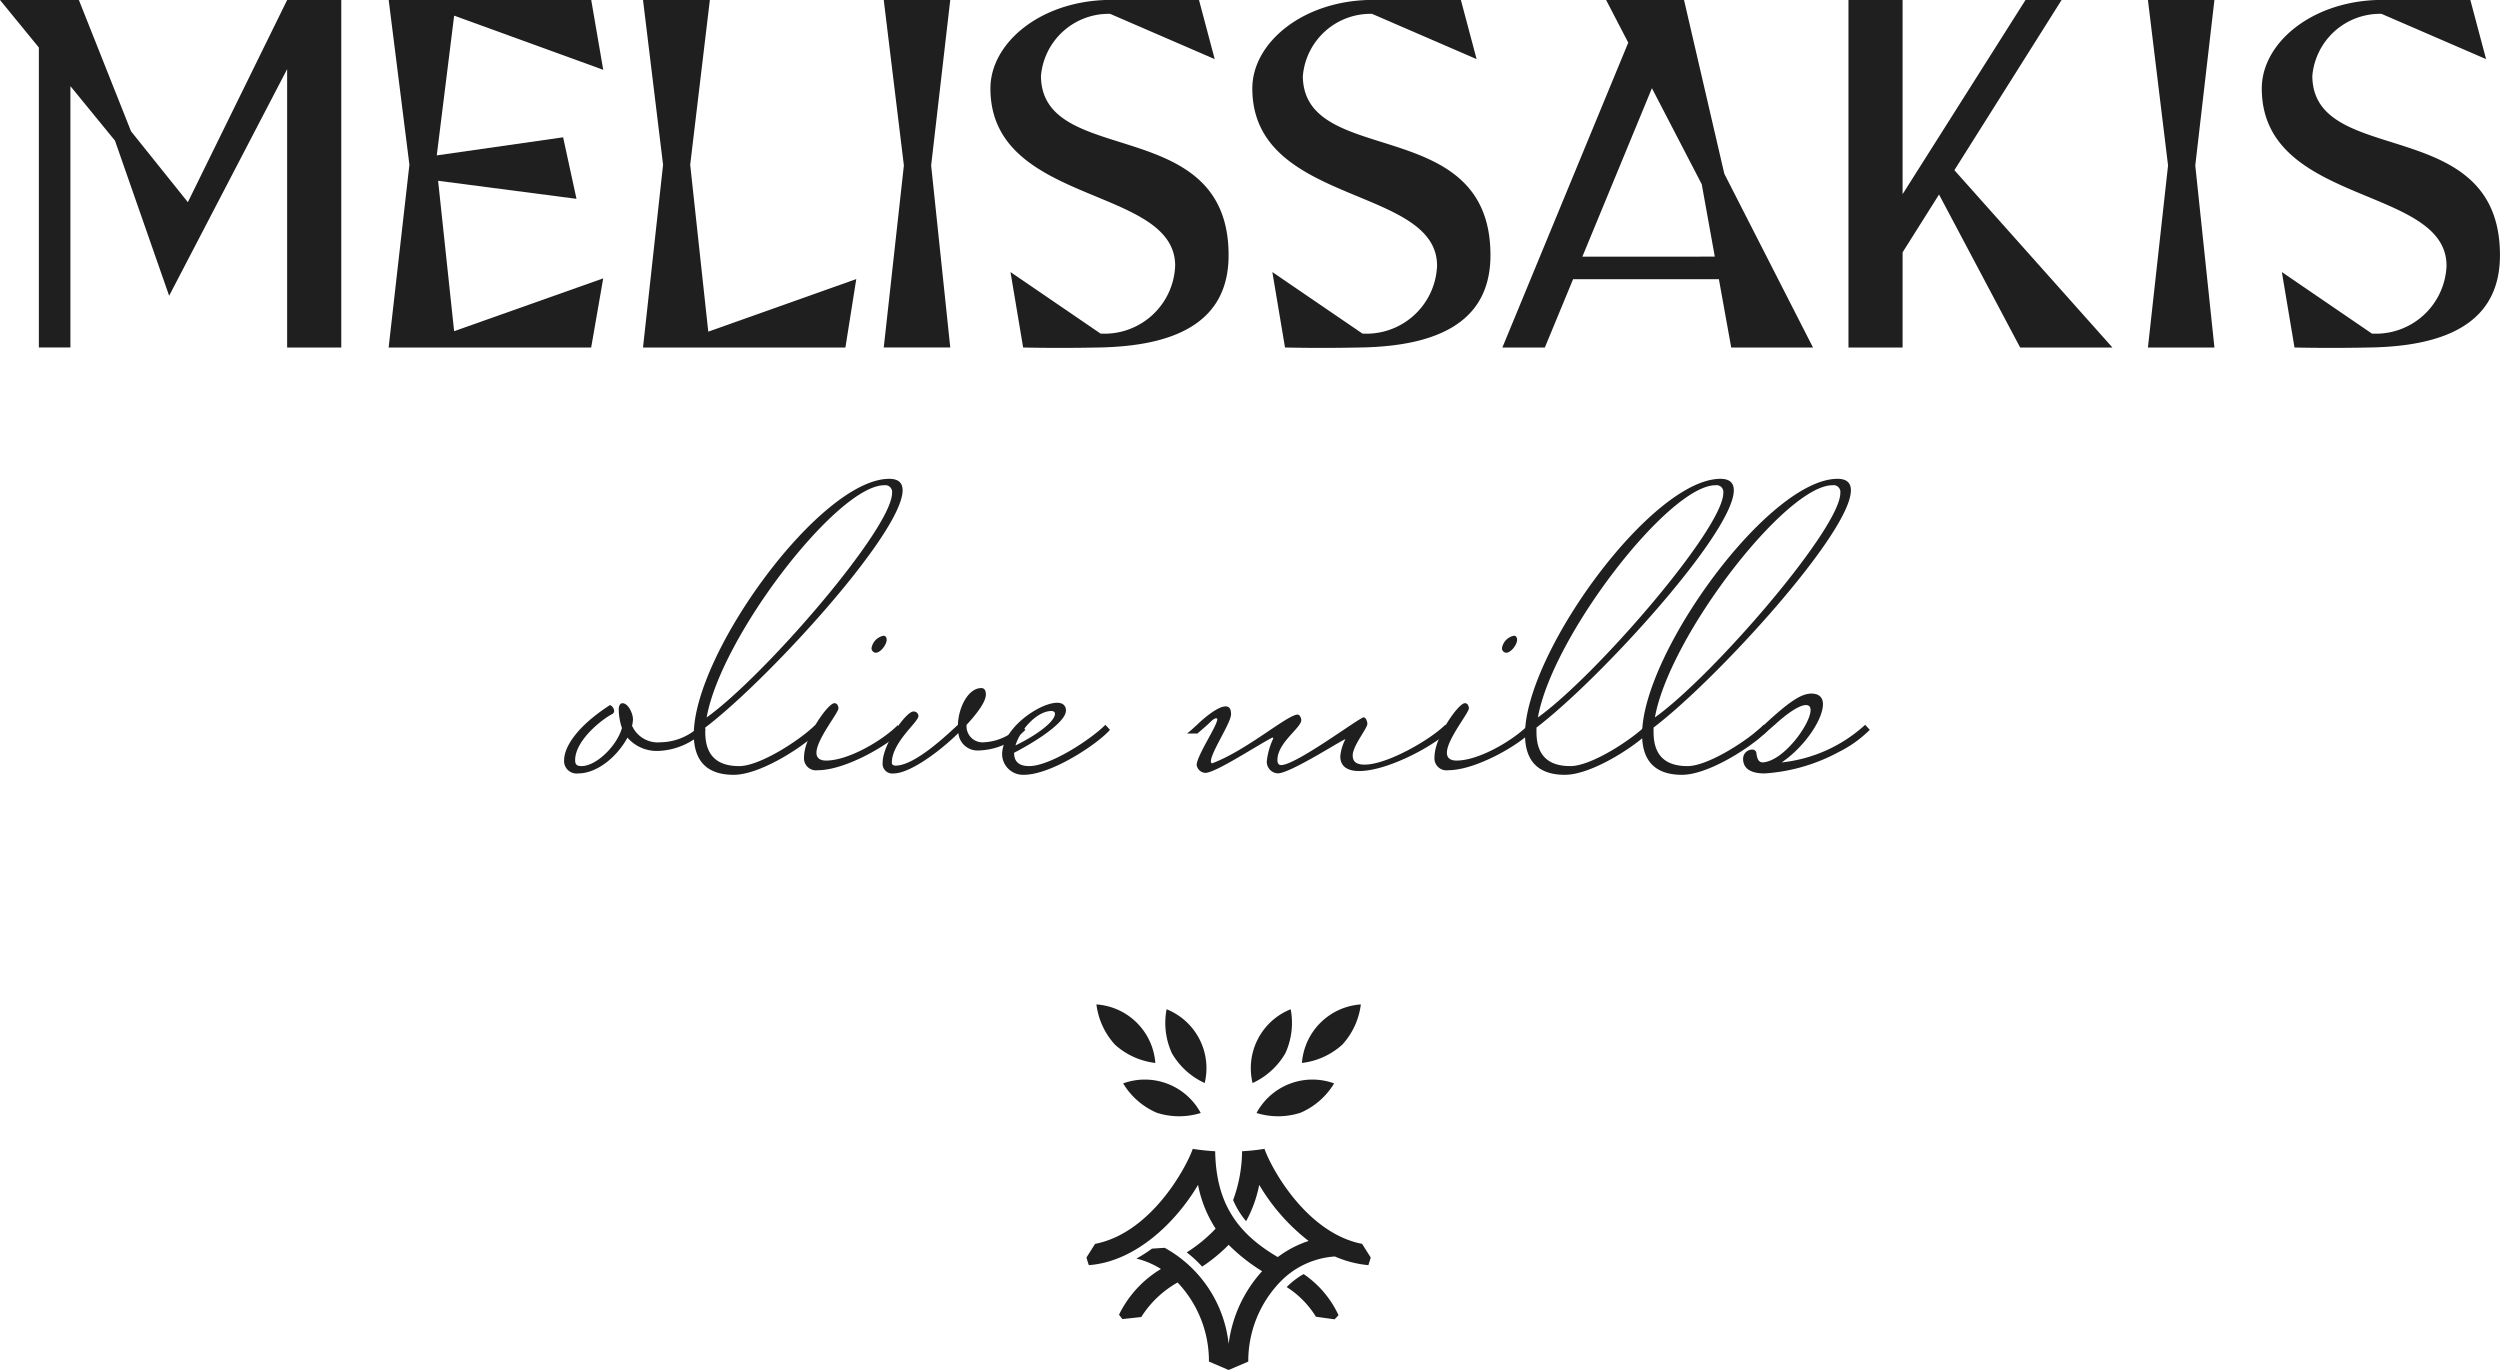 <svg xmlns="http://www.w3.org/2000/svg" xmlns:xlink="http://www.w3.org/1999/xlink" width="256.734" height="140.686" viewBox="0 0 256.734 140.686">
  <defs>
    <clipPath id="clip-path">
      <rect id="Rectangle_4" data-name="Rectangle 4" width="256.734" height="140.686" fill="#1e1f1e"/>
    </clipPath>
  </defs>
  <g id="Group_12" data-name="Group 12" style="mix-blend-mode: normal;isolation: isolate">
    <g id="Group_8" data-name="Group 8" clip-path="url(#clip-path)">
      <path id="Path_29" data-name="Path 29" d="M134.988,152.913a7.141,7.141,0,0,1-4.9,2.168,4,4,0,0,1-3.111-1.367c-.99,1.838-3.016,3.676-5.09,3.676a1.277,1.277,0,0,1-1.414-1.367c0-1.32,1.273-3.441,4.713-5.656a.726.726,0,0,1,.424.613.406.406,0,0,1-.141.283c-.989.472-3.864,2.687-3.864,4.761,0,.471.189.612.66.612,1.508,0,3.629-2.073,4.147-3.912a5.993,5.993,0,0,1-.329-1.979c0-.188.094-.565.377-.565.613,0,1.084,1.084,1.084,1.65a3.155,3.155,0,0,1-.095.66,2.889,2.889,0,0,0,2.923,1.7,5.916,5.916,0,0,0,4.147-1.791Z" transform="translate(-62.541 -77.963)" fill="#1e1f1e"/>
      <path id="Path_30" data-name="Path 30" d="M160.656,127.515l.471.518c-1.225,1.414-5.985,4.619-8.86,4.619-2.922,0-4.1-1.6-4.1-4.147,0-8.342,13.007-26.25,20.077-26.25.943,0,1.367.424,1.367,1.178,0,4.336-13.762,19.417-20.266,24.365v.472c0,2.168.99,3.487,3.488,3.487,2.121,0,6.268-2.686,7.823-4.242m-11.17-.754c5.985-4.288,19.04-19.417,19.04-23.046a.7.7,0,0,0-.8-.8c-4.807,0-16.778,15.552-18.239,23.847" transform="translate(-76.918 -53.083)" fill="#1e1f1e"/>
      <path id="Path_31" data-name="Path 31" d="M181.329,144.962l.472.518c-1.225,1.414-5.8,4.1-8.672,4.1a1.234,1.234,0,0,1-1.414-1.367c0-2.026,2.451-5.514,3.111-5.514a.355.355,0,0,1,.329.189.866.866,0,0,1,.095.33c0,.472-2.263,3.2-2.263,4.572,0,.471.283.8.99.8,2.31,0,5.8-2.074,7.352-3.629m-1.461-9.19c.236,0,.33.189.33.425,0,.471-.613,1.32-1.131,1.32a.465.465,0,0,1-.424-.472,1.554,1.554,0,0,1,1.225-1.272" transform="translate(-89.143 -70.484)" fill="#1e1f1e"/>
      <path id="Path_32" data-name="Path 32" d="M203.157,151.234a6.974,6.974,0,0,1-4.854,2.121,1.97,1.97,0,0,1-2.026-1.791c-2.168,2.121-5.09,4.147-6.645,4.147a1,1,0,0,1-1.131-1.131c0-1.838,2.4-5.231,3.157-5.231a.485.485,0,0,1,.518.472c0,.613-2.734,2.686-2.734,4.807,0,.188.188.283.377.283,1.932,0,5.09-2.969,6.41-4.195.047-1.744,1.037-3.77,2.4-3.77.377,0,.471.33.471.66,0,.707-.8,1.838-1.98,3.111a1.649,1.649,0,0,0,1.838,1.791,5.45,5.45,0,0,0,3.723-1.791Z" transform="translate(-97.857 -76.284)" fill="#1e1f1e"/>
      <path id="Path_33" data-name="Path 33" d="M224.614,152.344l.471.518c-1.225,1.414-5.985,4.618-8.86,4.618a2.147,2.147,0,0,1-2.215-2.074c0-2.734,3.864-5.325,5.656-5.325.66,0,.9.377.9.8,0,1.131-2.78,3.016-5.326,4.336,0,.8.377,1.367,1.555,1.367,2.121,0,6.269-2.686,7.824-4.241m-9.237,2.121c2.4-1.178,4.053-2.5,4.053-3.252,0-.188-.141-.283-.377-.283-1.461,0-3.2,1.933-3.676,3.535" transform="translate(-111.099 -77.912)" fill="#1e1f1e"/>
      <path id="Path_34" data-name="Path 34" d="M254.586,153.646H253.5c.377-.283.66-.566,1.037-.9.518-.518,2.074-1.885,2.922-1.885.33,0,.565.189.565.8,0,.895-2.073,3.911-2.073,4.854,0,.094.047.188.141.188,3.534-1.32,7.729-5,8.766-5,.235,0,.377.377.377.566,0,.8-2.45,2.31-2.45,4.1,0,.282.094.518.377.518,1.555,0,8.059-4.9,8.483-4.9.236,0,.377.472.377.66,0,.472-1.508,2.262-1.508,3.252,0,.707.471.942,1.225.942,2.31,0,6.739-2.545,8.294-4.1l.471.518c-1.225,1.414-6.268,4.241-9.331,4.241-1.131,0-1.933-.424-1.933-1.508a4.651,4.651,0,0,1,.519-1.744c.094-.235-5.608,3.488-6.928,3.488a1.183,1.183,0,0,1-1.131-1.32,7.319,7.319,0,0,1,.66-2.262.1.1,0,0,0-.094-.094c-1.556.8-5.844,3.629-6.881,3.629a.96.96,0,0,1-.895-.8c0-.943,2.121-4.053,2.121-4.713a.1.1,0,0,0-.094-.094c-.141,0-.33.094-.613.377-.424.424-.9.8-1.32,1.178" transform="translate(-131.601 -78.319)" fill="#1e1f1e"/>
      <path id="Path_35" data-name="Path 35" d="M315.967,144.962l.471.518c-1.225,1.414-5.8,4.1-8.672,4.1a1.234,1.234,0,0,1-1.413-1.367c0-2.026,2.451-5.514,3.11-5.514a.356.356,0,0,1,.33.189.873.873,0,0,1,.094.33c0,.472-2.263,3.2-2.263,4.572,0,.471.283.8.99.8,2.309,0,5.8-2.074,7.352-3.629m-1.461-9.19c.236,0,.33.189.33.425,0,.471-.613,1.32-1.131,1.32a.465.465,0,0,1-.425-.472,1.554,1.554,0,0,1,1.226-1.272" transform="translate(-159.038 -70.484)" fill="#1e1f1e"/>
      <path id="Path_36" data-name="Path 36" d="M338.166,127.515l.471.518c-1.225,1.414-5.985,4.619-8.86,4.619-2.922,0-4.1-1.6-4.1-4.147,0-8.342,13.007-26.25,20.077-26.25.942,0,1.367.424,1.367,1.178,0,4.336-13.762,19.417-20.265,24.365v.472c0,2.168.99,3.487,3.487,3.487,2.121,0,6.268-2.686,7.824-4.242M327,126.76c5.985-4.288,19.04-19.417,19.04-23.046a.7.7,0,0,0-.8-.8c-4.807,0-16.778,15.552-18.239,23.847" transform="translate(-169.069 -53.083)" fill="#1e1f1e"/>
      <path id="Path_37" data-name="Path 37" d="M363.174,127.515l.471.518c-1.225,1.414-5.985,4.619-8.86,4.619-2.922,0-4.1-1.6-4.1-4.147,0-8.342,13.007-26.25,20.077-26.25.942,0,1.367.424,1.367,1.178,0,4.336-13.762,19.417-20.266,24.365v.472c0,2.168.99,3.487,3.488,3.487,2.121,0,6.268-2.686,7.823-4.242M352,126.76c5.985-4.288,19.04-19.417,19.04-23.046a.7.7,0,0,0-.8-.8c-4.807,0-16.778,15.552-18.239,23.847" transform="translate(-182.052 -53.083)" fill="#1e1f1e"/>
      <path id="Path_38" data-name="Path 38" d="M384.789,151.326l.471.518a12.147,12.147,0,0,1-3.157,2.262,18.569,18.569,0,0,1-7.635,2.215c-1.32,0-2.215-.424-2.215-1.508a.945.945,0,0,1,.943-.943.405.405,0,0,1,.424.377c.095.707.283.9.613.943,2.168-.094,4.949-3.959,4.949-5.373,0-.329-.141-.518-.472-.518-.706,0-1.979.9-3.157,1.98l-1.084.942a.675.675,0,0,1-.471.189,1.246,1.246,0,0,1-.613-.189c.377-.283.66-.565,1.037-.9,2.687-2.5,3.865-3.2,4.854-3.2.8,0,1.178.425,1.178,1.084,0,1.6-1.932,4.43-4.241,5.985a15.056,15.056,0,0,0,8.577-3.864" transform="translate(-193.248 -76.894)" fill="#1e1f1e"/>
      <path id="Path_39" data-name="Path 39" d="M19.292,20.762l-5.835-7.277L8.1,0H0L3.991,4.882v30.8h3.24V8.846l4.577,5.6,5.561,15.928L29.487,7.1V35.686h5.559V0H29.487Z" transform="translate(0 0)" fill="#1e1f1e"/>
      <path id="Path_40" data-name="Path 40" d="M105.033,7.169,103.8,0h-20.8l2.128,16.918L82.995,35.686h20.8l1.236-7.1-15.31,5.424L88.075,18.565l14.212,1.854L100.914,14.1,87.938,15.957,89.723,1.608Z" transform="translate(-43.085 0)" fill="#1e1f1e"/>
      <path id="Path_41" data-name="Path 41" d="M142.166,16.918,144.185,0H137.32l2.06,16.918-2.06,18.768h20.785l1.116-7.028-15.2,5.4Z" transform="translate(-71.287 0)" fill="#1e1f1e"/>
      <path id="Path_42" data-name="Path 42" d="M216.706,7.754a6.978,6.978,0,0,1,7.1-6.332L234.545,6.07,232.931,0h-9.619c-6.871.245-11.8,4.515-11.8,9.079,0,12.061,18.972,9.96,18.972,18.206a7.263,7.263,0,0,1-7.661,6.973l-9.251-6.321,1.3,7.749s3.48.093,7.946-.005c9.178-.2,13.153-3.582,13.153-9.473,0-14.668-19.269-8.856-19.269-18.454" transform="translate(-109.802)" fill="#1e1f1e"/>
      <path id="Path_43" data-name="Path 43" d="M488.218,7.754a6.978,6.978,0,0,1,7.1-6.332L506.057,6.07,504.443,0h-9.619c-6.871.245-11.8,4.515-11.8,9.079,0,12.061,18.972,9.96,18.972,18.206a7.263,7.263,0,0,1-7.661,6.973l-9.251-6.321,1.3,7.749s3.48.093,7.946-.005c9.178-.2,13.153-3.582,13.153-9.473,0-14.668-19.269-8.856-19.269-18.454" transform="translate(-250.753)" fill="#1e1f1e"/>
      <path id="Path_44" data-name="Path 44" d="M272.637,7.754a6.978,6.978,0,0,1,7.1-6.332L290.476,6.07,288.862,0h-9.619c-6.871.245-11.8,4.515-11.8,9.079,0,12.061,18.972,9.96,18.972,18.206a7.263,7.263,0,0,1-7.661,6.973L269.5,27.937l1.3,7.749s3.48.093,7.946-.005c9.178-.2,13.153-3.582,13.153-9.473,0-14.668-19.269-8.856-19.269-18.454" transform="translate(-138.838)" fill="#1e1f1e"/>
      <path id="Path_45" data-name="Path 45" d="M339.5,0h-8l2.272,4.38L320.845,35.685h4.362l2.9-7.011h14.974l1.264,7.011h8.4l-9.108-17.843ZM329.06,26.357l7.143-17.3,5.117,9.864,1.34,7.432Z" transform="translate(-166.561 0.001)" fill="#1e1f1e"/>
      <path id="Path_46" data-name="Path 46" d="M416.642,0h-3.707l-12.62,19.939V0h-5.559V35.686h5.559V25.912l3.741-5.937,8.33,15.711h9.475l-16.23-18.21Z" transform="translate(-204.93 0)" fill="#1e1f1e"/>
      <path id="Path_47" data-name="Path 47" d="M188.732,0,190.8,16.991l-2.067,18.694h6.83L193.6,16.991,195.562,0Z" transform="translate(-97.977 0)" fill="#1e1f1e"/>
      <path id="Path_48" data-name="Path 48" d="M458.707,0l2.067,16.992-2.067,18.694h6.83L463.57,16.991,465.536,0Z" transform="translate(-238.129 0)" fill="#1e1f1e"/>
      <path id="Path_49" data-name="Path 49" d="M276.523,272.092a7.911,7.911,0,0,0-1.741,1.334,9.473,9.473,0,0,1,3,3.044l1.918.268q.207-.208.406-.424a10.4,10.4,0,0,0-3.581-4.223" transform="translate(-142.648 -141.252)" fill="#1e1f1e"/>
      <path id="Path_50" data-name="Path 50" d="M260.339,255.106c-5.664-1.092-9.3-7.673-10.037-9.758a22.463,22.463,0,0,1-2.3.245,14.831,14.831,0,0,1-.918,5.015,8.389,8.389,0,0,0,1.334,2.168,13.031,13.031,0,0,0,1.346-3.73,20.38,20.38,0,0,0,5.073,5.761,10.849,10.849,0,0,0-3.169,1.654c-4.217-2.464-6.342-5.6-6.428-10.867a22.821,22.821,0,0,1-2.3-.245c-.755,2.116-4.386,8.665-10.034,9.757l-.884,1.4q.11.4.244.785c4.894-.365,9.049-4.555,11.214-8.243a12.683,12.683,0,0,0,1.806,4.493,15.094,15.094,0,0,1-2.967,2.437,12.424,12.424,0,0,1,1.582,1.463,16.743,16.743,0,0,0,2.723-2.238,18.659,18.659,0,0,0,3.435,2.71,13.6,13.6,0,0,0-3.435,7.468,12.856,12.856,0,0,0-6.57-9.871l-1.3.083a14.976,14.976,0,0,1-1.6,1.023,8.492,8.492,0,0,1,2.517,1.069,11.162,11.162,0,0,0-4.307,4.7l.352.444,1.932-.211a10.557,10.557,0,0,1,3.731-3.548h0a11.725,11.725,0,0,1,3.22,8.123l2.02.865,2.02-.865a11.721,11.721,0,0,1,3.22-8.123h0a8.58,8.58,0,0,1,5.673-2.669,11.228,11.228,0,0,0,3.439.891q.133-.387.243-.785l-.884-1.4" transform="translate(-120.449 -127.368)" fill="#1e1f1e"/>
      <path id="Path_51" data-name="Path 51" d="M249.538,220.05a7.484,7.484,0,0,1-.546-4.518,6.518,6.518,0,0,1,3.914,7.578,7.484,7.484,0,0,1-3.368-3.06" transform="translate(-129.191 -111.889)" fill="#1e1f1e"/>
      <path id="Path_52" data-name="Path 52" d="M243.273,233.99a7.486,7.486,0,0,1-3.418-3,6.518,6.518,0,0,1,7.969,3.039,7.485,7.485,0,0,1-4.55-.035" transform="translate(-124.516 -119.732)" fill="#1e1f1e"/>
      <path id="Path_53" data-name="Path 53" d="M236.056,218.634a7.487,7.487,0,0,1-1.905-4.133,6.519,6.519,0,0,1,6.05,6.012,7.483,7.483,0,0,1-4.145-1.879" transform="translate(-121.555 -111.354)" fill="#1e1f1e"/>
      <path id="Path_54" data-name="Path 54" d="M270.722,220.05a7.485,7.485,0,0,0,.546-4.518,6.518,6.518,0,0,0-3.914,7.578,7.484,7.484,0,0,0,3.368-3.06" transform="translate(-138.723 -111.889)" fill="#1e1f1e"/>
      <path id="Path_55" data-name="Path 55" d="M272.894,233.99a7.486,7.486,0,0,0,3.418-3,6.518,6.518,0,0,0-7.969,3.039,7.486,7.486,0,0,0,4.55-.035" transform="translate(-139.306 -119.732)" fill="#1e1f1e"/>
      <path id="Path_56" data-name="Path 56" d="M282.184,218.634a7.487,7.487,0,0,0,1.905-4.133,6.519,6.519,0,0,0-6.05,6.012,7.483,7.483,0,0,0,4.145-1.879" transform="translate(-144.339 -111.354)" fill="#1e1f1e"/>
    </g>
  </g>
</svg>
